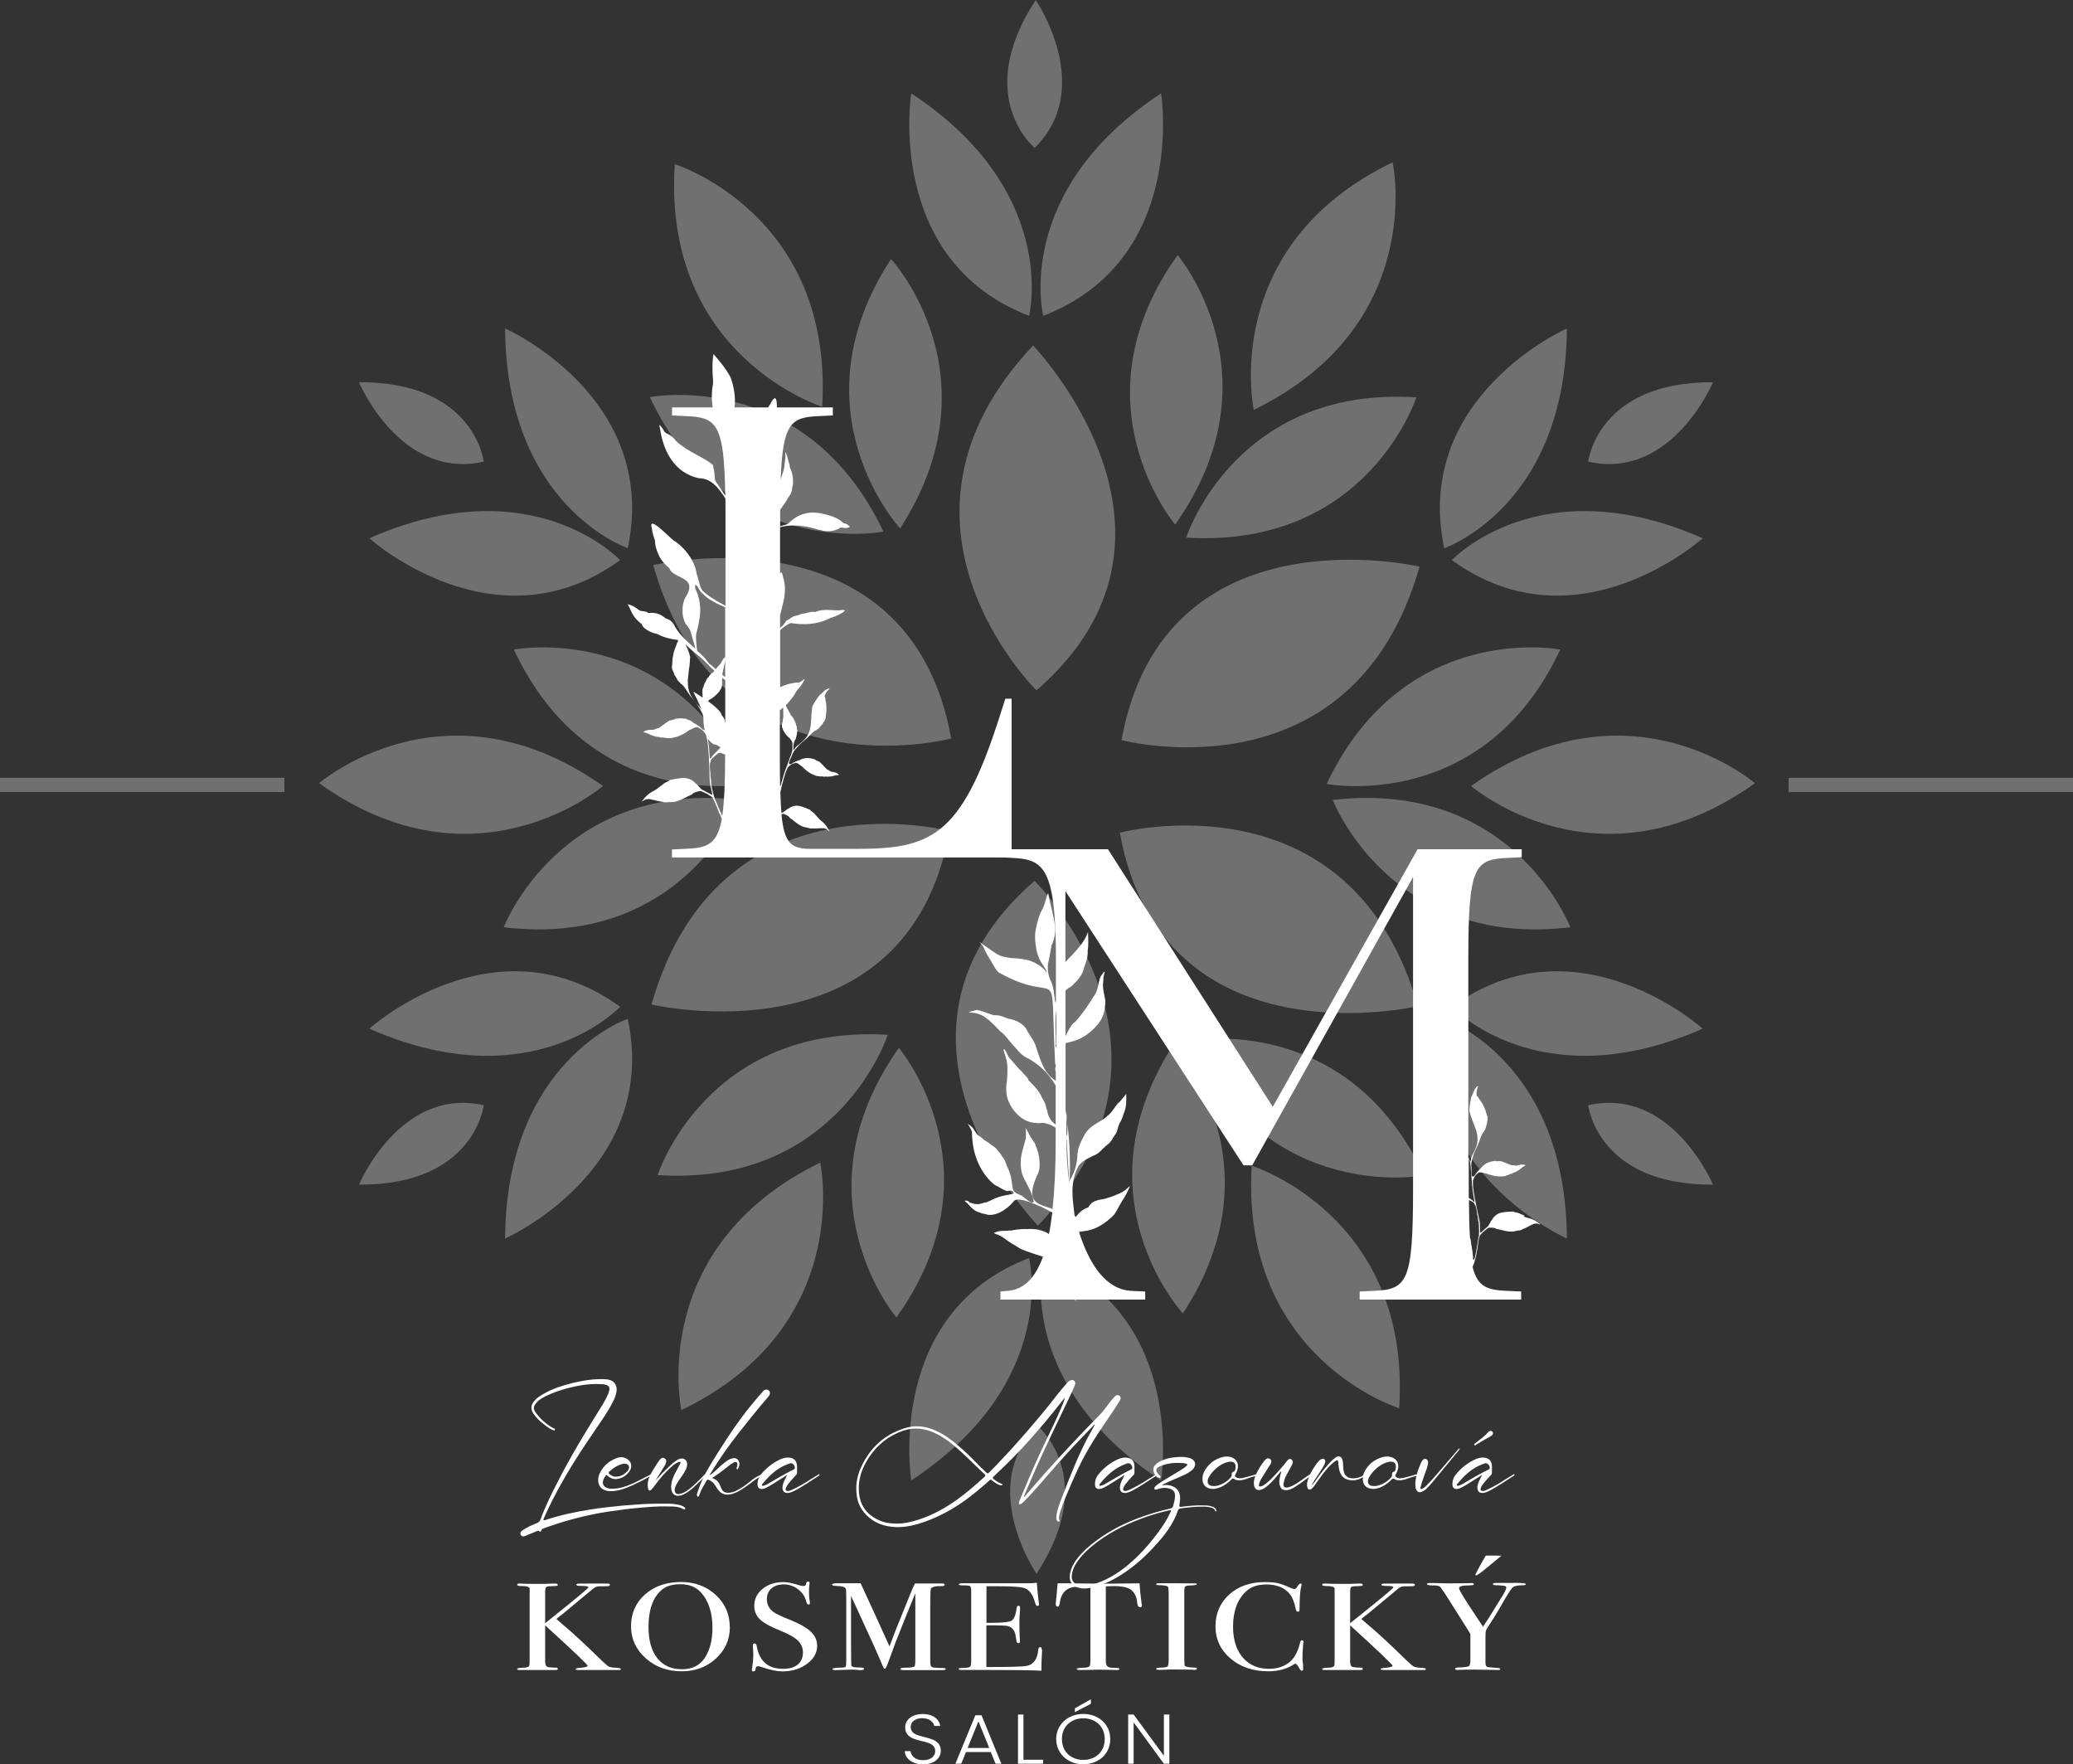 <svg xmlns="http://www.w3.org/2000/svg" id="Vrstva_2" viewBox="0 0 243.1 206.85"><rect x="0" y="0" width="243.1" height="206.85" fill="#333333" stroke="none"/><defs><style>.cls-1,.cls-2{opacity:.3;}.cls-3,.cls-2{fill:#fff;}</style></defs><g id="Vrstva_1-2"><g class="cls-1"><path class="cls-3" d="M76.6,66.25s29.99-7.04,34.95,20.34c0,0-27.13,7.17-34.95-20.34Z"></path><path class="cls-3" d="M121.15,40.51s21.4,22.17.4,40.44c0,0-20.04-19.64-.4-40.44Z"></path><path class="cls-3" d="M166.47,66.44s-29.99-7.04-34.95,20.34c0,0,27.13,7.17,34.95-20.34Z"></path></g><g class="cls-1"><path class="cls-3" d="M166.27,117.97s-29.99,7.04-34.95-20.34c0,0,27.13-7.17,34.95,20.34Z"></path><path class="cls-3" d="M121.72,143.72s-21.4-22.17-.4-40.44c0,0,20.04,19.64.4,40.44Z"></path><path class="cls-3" d="M76.4,117.78s29.99,7.04,34.95-20.34c0,0-27.13-7.17-34.95,20.34Z"></path></g><g class="cls-1"><path class="cls-3" d="M76.21,46.56s18.26-3.52,27.39,15.78c0,0-18.39,3.52-27.39-15.78Z"></path><path class="cls-3" d="M104.49,30.37s12.64,13.64,1.07,31.59c0,0-12.71-13.75-1.07-31.59Z"></path><path class="cls-3" d="M79.13,19.25s18.64,5.81,17.29,28.44c0,0-18.76-5.87-17.29-28.44Z"></path></g><g class="cls-1"><path class="cls-3" d="M138.1,29.9s12.03,14.17-.29,31.61c0,0-12.1-14.29.29-31.61Z"></path><path class="cls-3" d="M166.09,46.59s-5.67,17.71-26.99,16.45c0,0,5.74-17.82,26.99-16.45Z"></path><path class="cls-3" d="M163.32,19.03s4.1,19.08-16.29,29.03c0,0-4.1-19.22,16.29-29.03Z"></path></g><g class="cls-1"><path class="cls-3" d="M167,137.81s-18.26,3.52-27.39-15.78c0,0,18.39-3.52,27.39,15.78Z"></path><path class="cls-3" d="M138.72,154s-12.64-13.64-1.07-31.59c0,0,12.71,13.75,1.07,31.59Z"></path><path class="cls-3" d="M164.08,165.12s-18.64-5.81-17.29-28.44c0,0,18.76,5.87,17.29,28.44Z"></path><path class="cls-3" d="M105.12,154.47s-12.03-14.17.29-31.61c0,0,12.1,14.29-.29,31.61Z"></path><path class="cls-3" d="M77.12,137.78s5.67-17.71,26.99-16.45c0,0-5.74,17.82-26.99,16.45Z"></path><path class="cls-3" d="M79.9,165.34s-4.1-19.08,16.29-29.03c0,0,4.1,19.22-16.29,29.03Z"></path></g><g class="cls-1"><path class="cls-3" d="M59.07,108.72s6.65-17.36,27.86-14.93c0,0-6.72,17.48-27.86,14.93Z"></path><path class="cls-3" d="M60.26,76.16s18.26-3.53,27.4,15.76c0,0-18.39,3.53-27.4-15.76Z"></path><path class="cls-3" d="M37.42,91.83s14.77-12.76,33.29.33c0,0-14.89,12.83-33.29-.33Z"></path></g><g class="cls-1"><path class="cls-3" d="M184.15,108.72s-6.65-17.36-27.86-14.93c0,0,6.72,17.48,27.86,14.93Z"></path><path class="cls-3" d="M182.97,76.16s-18.26-3.53-27.4,15.76c0,0,18.39,3.53,27.4-15.76Z"></path><path class="cls-3" d="M205.8,91.83s-14.77-12.76-33.29.33c0,0,14.89,12.83,33.29-.33Z"></path></g><path class="cls-2" d="M106.86,10.95s-3.13,19.56,13.82,26.08c0,0,3.65-14.61-13.82-26.08Z"></path><path class="cls-2" d="M136.16,10.95s3.13,19.56-13.82,26.08c0,0-3.65-14.61,13.82-26.08Z"></path><path class="cls-2" d="M121.33,17.34s-7.3-6,.13-17.34c0,0,7.04,10.3-.13,17.34Z"></path><path class="cls-2" d="M136.16,173.58s3.13-19.56-13.82-26.08c0,0-3.65,14.61,13.82,26.08Z"></path><path class="cls-2" d="M106.86,173.58s-3.13-19.56,13.82-26.08c0,0,3.65,14.61-13.82,26.08Z"></path><path class="cls-2" d="M121.68,167.19s7.3,6-.13,17.34c0,0-7.04-10.3.13-17.34Z"></path><g class="cls-1"><path class="cls-3" d="M59.23,145.22s18.12-8,14.39-25.77c0,0-14.25,4.87-14.39,25.77Z"></path><path class="cls-3" d="M43.31,120.61s14.72-13.25,29.41-2.56c0,0-10.28,11-29.41,2.56Z"></path><path class="cls-3" d="M56.73,129.59s-1.07,9.39-14.63,9.31c0,0,4.82-11.51,14.63-9.31Z"></path></g><g class="cls-1"><path class="cls-3" d="M183.75,145.22s-18.12-8-14.39-25.77c0,0,14.25,4.87,14.39,25.77Z"></path><path class="cls-3" d="M199.67,120.61s-14.72-13.25-29.41-2.56c0,0,10.28,11,29.41,2.56Z"></path><path class="cls-3" d="M186.25,129.59s1.07,9.39,14.63,9.31c0,0-4.82-11.51-14.63-9.31Z"></path></g><g class="cls-1"><path class="cls-3" d="M183.75,38.51s-18.12,8-14.39,25.77c0,0,14.25-4.87,14.39-25.77Z"></path><path class="cls-3" d="M199.67,63.11s-14.72,13.25-29.41,2.56c0,0,10.28-11,29.41-2.56Z"></path><path class="cls-3" d="M186.25,54.13s1.07-9.39,14.63-9.31c0,0-4.82,11.51-14.63,9.31Z"></path></g><g class="cls-1"><path class="cls-3" d="M59.23,38.51s18.12,8,14.39,25.77c0,0-14.25-4.87-14.39-25.77Z"></path><path class="cls-3" d="M43.31,63.11s14.72,13.25,29.41,2.56c0,0-10.28-11-29.41-2.56Z"></path><path class="cls-3" d="M56.73,54.13s-1.07-9.39-14.63-9.31c0,0,4.82,11.51,14.63,9.31Z"></path></g><path class="cls-3" d="M178.79,142.54c-.96-.41-.58-.26-.81-.34h0c-.74-.12-.51-.25-.74-.1-.01-.04,0-.03,0-.04-1.51.05-1.62.31-1.76.38-.06.04-.04.02-.06.04h0c-.19.18-.15.14-.24.23,0,0,0,0,0,0-.12.17-.12.09-.12.17-.23.35-.19.22-.25.34-.05.2-.09.17-.11.21-.23.51-.3.38-.44.55-.1.09-.2.18-.3.28-.35.26-.22.26-.39.27-.01-.91-.01-1.14-.12-1.62-.4-1.81-.38-1.94-.48-2.26-.3-1.82-.21-1.38-.24-2.22.26-.77.57-.8.6-.9h0s.08-.05.12-.07c.2,0,.13.02.2,0,.3.04.38.08.46.1.36.06.33.1.41.11.08.03.06.02.08.03h0c.49.17.99.27,1.51.23.25,0,.25,0,.29-.03.08.01.14,0,.2-.06.4-.1.37-.14.52-.2h0c.1,0,.19,0,.26-.09.59-.2.9-.47,1.15-.69.43-.29.42-.16.29-.27h0c-.39-.08-.38-.03-.47-.03-.4.06-.43.11-.51.11-.47-.07-.37-.03-.61-.06,0,0,0,.01,0,.01,0,0,0,0,0,0,0,0,0,0,0,0-1.37-.56-1.15-.47-1.41-.47-.38-.02-.26.06-.38-.02-.16,0-.16-.03-.2,0-.48.06-.54.13-.76.19-.16.07-.11.02-.16.07-.73.5-.51.48-.7.64-.06.03-.04.02-.06.03h0c-.45.47-.53.62-.63.79-.59.52-.28-1.04-.4-1.14.04-.47.01-.32.04-.47.14-.58.26-.86.3-1.05.44-.96.56-1.16.71-1.69.19-.48.23-.56.39-.74.15-.33.22-.3.22-.39,0,0,0,0,0,0,.21-.82.2-.48.2-.83.05-.23.03-.16.05-.23,0-.24.05-.16,0-.24,0-.07.03-.14-.02-.19h0c-.33-.94-.16-.64-.37-1.04h0c-.14-.29-.12-.27-.17-.37-.25-.43-.4-.56-.48-.73-.12-.16-.05-.12-.12-.16-.08-.07-.05-.05-.09-.07,0,0,0,0,0,0,0,0,0,0,0,0-.21-.76.42-1.36.01-1.11-.38.4-.29.43-.39.61-.02.05-.01.03-.02.05-.13.34-.17.4-.26.58-.43,2.13-.07,1.75-.11,2.02.26.8.32.84.36.97h0c.39,1.12.37.92.37,1.09h0c.52,1.75-.76,2.69-.65,3.35,0,0,0-.01-.01-.02-.07.13-.01.11-.07.13-.11-.19-.17-.35-.23-.5v-23.27c0-10.8.7-11.66,4.62-11.82l1.64-.08v-.94h-12.21l-16.98,30.2-19.33-30.2h-12.6v.94l1.41.08c3.6.16,5.09,1.1,5.09,11.82v5.04s-.03.07-.06.12c-.18-.73-.1-1.71-.6-2.69h0c-.17-.36-.35-.95-.27-1.91.08-.24.23-.99.35-1.79h0c.11-.1,0,0,.07-.36.92-1.75.1-3.48-.34-5.79-.09-.94-.33.86-.74,1.58-.32.53-.61,1.4-.79,2.48-.08.24-.1.98,0,1.66,0,.02,0,0,.02.07h0c.04.62.26,1.58.91,2.43,0,0,0,0,0,0,.09.26.28.26.39.85-.18-.27-.23-.43-.73-.79-.07-.07-.13-.13-.43-.28h0c-.82-.52-1.76-.63-3.14-.71-.29-.09-1.08-.09-1.71-.56-.51-.32-1.01-.7-1.91-1.32.08.13.26.23.48.59.23.63.69,1.3,1.34,2.43.07.13.12.24.45.56h0c7.56,4.25,5.97-2.36,6.62,10.78.03,0,.05-.01.07-.02v.27c-.11.17-.06.41,0,.69v.98c-1.29-.79-1.72-2.13-2.34-4.06-.12-.43-.25-.54-.73-1.35-.05-.11,0,0-.2-.3-.25-.7-1.08-1.38-2.27-1.57-.42-.08-.74-.41-1.59-.41-.26.04-1-.32-1.85-.57-.23.03-.15-.14-.65.06-.18.04-.38.04-.56.2,1.6,0,2.31.77,3.7,2.23.52.29.91,1.02,1.79,1.93h0c.32.32.32.49,1.04,1.01,1.5.7,2.77,1.88,3.65,3.38v4.6c-.44-.34-.86-.76-.99-1.64-.15-.35-.14-.83-.62-1.52-.18-.55-.81-1.32-1.58-2.06-.13-.39-.14-.26-.72-.93-.05-.09-.09-.09-.43-.43-.28-.3-.62-.74-1.09-1.27h0c-.1.02-.54-1.28-.69-.93.07.21-.03-.09.26.86.24.69.24,1.48.14,2.84-.07.31-.11.79-.04,1.51.19,1.41,1.65,3.4,3.54,3.36.22.13.62-.12,1.13.08.35.07.73.24,1.09.48v1.47c0,3.11-.12,5.79-.37,8.07-1.38-.6-3.36-.5-1.83-3.89h0c.13-.26.17-.31.29-.85.08-.63,0-1.76-.43-2.66-.04-.42-.57-.82-.87-1.56h0c-.05-.11-.08-.21-.33-.53.1.39.03.78.04,1.17-.19.91-.75,2.12-.57,3.43.04,1.33,1.08,2.11,1.5,4-.07.1-.12.2-.41.06-.19-.15.04.08-.79-.57-.27-.36-1.22-.28-1.3-1.2-.07-.6-.15-1.41-.57-2.27-.2-.35-.19-.78-.64-1.29-.09-.17-.16-.3-.5-.71-.05-.05,0,0-.14-.15-.14-.21-.32-.27-.71-.57-.21-.17-.3-.24-.77-.52-.17-.17-.34-.32-.73-.56-.02-.02,0,0-.06-.06-.17-.21-.03-.03-.35-.51-.15-.26-.25-.4-.76-.76.1.24.2.28.48.91h0c0,1.88.51,4.07,2.07,5.71,0,0,0,0,0,0,.04.1,0,0,.21.21.15.11.46.48.88.55,0,0,0,0,0,.02-.01,0-.02,0-.04.01.29.14.44.29,1.01.49.08.02,0,0,.22-.05.2,0,.46-.1.56.33-.57.18-1.38.2-2.27.6-.23.1.14-.03-.93.43h0c-.52,0-.82.49-2,0-.03-.03,0,0-.09-.08.08-.05-.62-.25-.4,0h0c.39.22.8,1.08,1.71,1.28.12.03.08.09.62.17.98.41,2.48-.41,3.3-1.44.02-.02,0,0,.07-.07.38-.61,2.83.39,4.5,1.34-.11.91-.23,1.75-.39,2.52-.24-.18-.59-.33-.98-.44-.27-.11-1-.2-1.64-.14-.18-.03-.89,0-1.71.14-.01.02,0,0-.02.05-.07-.01,0,0-.2-.04h0c-.42.14-1.17-.1-1.93.32.2.06.33.18.5.18,0,0,0,0,0,0,.24.15.34.13.85.51.5.38.52.37,1.43.92.29.24.71.39,1.58.69.42.15.88.31,1.42.46-.9,2.52-2.25,3.86-4.13,4.01l-.86.08v.94h8.71c.05.06.09.12.15.18,0-.06-.02-.12-.03-.18h8.15v-.94l-1.64-.08c-3.01-.16-4.94-3.18-6.12-6.9.7-.21,1.84.08,3.93-1.83h-.03s0-.01,0-.02c.28-.14.5-.67.88-1.31h0c.06-.1.06-.14.34-.59.25-.34.58-.96.86-1.66-.19.17-.39.34-.58.51-.17.08.03.05-.63.37-.12.06-.29.13-.79.33-.12.03-.09.05-.71.23-.47.21-1.72.09-2.16,1.06h0c-.34.18-.68.15-1.42,1.05-.08.09-.06.16-.22-.11-.21-1.88-.61-3.85.52-5.86.1-.1,0,0,.29-.29.35-.33.64-.43,1.43-.85.02,0,.04,0,.06,0h0c.07-.04,0,0,.22-.12.39-.17.72-.65,1.35-1.17h0c.09-.06.11-.03.42-.42.13-.13.05-.12.5-.78h0c.22-.22.22-.68.51-1.33.24-.37.26-.47.56-1.36.21-.51.23-1.07.2-2.04-.23.28-.08.13-.78.95-.39.21-.78,1.18-1.51,1.7-.62.63-2.04.98-2.69,2.31h0c-.19.39-.67,1.21-.73,2.06-.05.98-.19,1.94-.92,3.13.11-2.73-.05-5.49-.48-8.27v-7.81s.03-.02.04-.03c.83-.21,1.79-.4,2.79-1.26h0c.75-.63,1.72-1.54,1.79-3.1,0,0-.04.03-.03-.02,0,0,.02.01.03.02.19-.71-.2-1.26-.24-2.5.02-.18.05-.33.07-.93.05-.19,0,0,.15-.57-.19.02-.03-.03-.35.36-.51.58-.24,1.66-.99,2.57h0c-.5.84-1.19,1.9-2.16,2.97-.43.22-.75.96-1.11,1.65v-5.35c.12-.11.26-.22.41-.33h0c.07-.02.39-.19.63-.52.17-.15.39-.33.72-.84.14-.19.31-.5.42-1.01.23-.63.47-1.25.42-1.94h0c.09-.49.09-1.31.04-2.24-.42,1.31-1.6,2.42-2.65,3.53v-8.32l20.89,32.16h1.02l18.86-33.8v36.7c0,10.8-.7,11.66-4.62,11.82l-1.64.08v.94h18.94v-.94l-1.64-.08c-2.27-.09-3.46-.42-4.06-2.8.15-.36.2-.49.26-.73.18-.69.13-.46.18-.69,0,0,0,0,0,0,.09-.47,0-.32.09-.47.15-1.14.14-1.02.24-1.54h0c.07-.25.06-.2.12-.31.56-.61.47-.44.58-.56h0c.43-.34.31-.22.41-.3.99-.06.77.19,1.11.17h0c.26.06.53.12.79.19.37.07.25.05.37.07.62.02.41.03.62.02.65-.13.39-.12.75-.14.34-.13.23,0,.33-.16,0,.01,0,.03-.02.04.85-.36.57-.28.85-.41.1-.05.07-.03.1-.05.21-.1.14-.07.21-.1h0c.22-.1.14-.07.22-.1.3-.03.2-.02.3-.03h0c.34.06.33.11.41.13v-.05c-.99-.82-1.46-.64-1.93-.91ZM123.79,122.78c.1-1.21-.15-2.86.09-4.34v4.32s-.06.02-.09.02ZM125.05,133.67v-.11s.03.05.04.07c.09,1.73.19,3.5.33,5.33-.26-1.92-.37-3.76-.37-5.29ZM125.13,133.22c-.02-.07-.05-.14-.08-.2v-2.49c.14.86.18,1.76.08,2.69ZM172.42,136.39c.09.72.04.52.06.68.08.89.03.58.09,1.03,0,0,0,0,0,0,.12,2.27.45,2.75.27,2.81-.22-.16-.14-.16-.2-.19h0c-.22-.16-.33-.22-.4-.26,0-.32,0-.66,0-1v-3.59c.18.4.15.37.19.52ZM173.4,144.97c-.03.18-.02.12-.03.18-.04.24-.03.16-.04.24h0c-.17,1.15-.23,1.44-.36,2.05h0c-.07.08-.07.18-.1.27h.02s0,.01,0,.02c-.31-.08-.07-.43-.16-.44-.1-1.06-.08-.66-.12-.89-.03-.3-.02-.2-.03-.3-.03-.1-.02-.07-.03-.1-.07-.63-.07-.46-.11-.74h0c-.02-.05-.04-.09-.06-.14-.07-1.22-.11-2.68-.12-4.43.95.45.51.47.8.69-.02.09.03.16.05.24.21,1.03.05.65.16.9.1.56.05.59.13.8h0s0,0,0,0c0,.08,0,.16.01.24,0,0,.01-.02.02-.03.02.85.03,1.03,0,1.43Z"></path><path class="cls-3" d="M117.9,81.92l-.86,2.66c-4.38,13.54-7.98,14.95-16.59,14.95h-5.32c-2.3,0-3.16-.56-3.49-4.07.23-.05.16-.02.25-.04.88.34.58.46.88.58h0c.2.16.41.31.61.47.29.21.19.14.29.21.52.26.34.19.52.26.6.15.38.05.7.17.34.02.2.08.35,0,0,.01-.02.02-.03.02.87.02.6-.02.89-.02.11,0,.07,0,.11,0,.22,0,.15,0,.22,0,.22,0,.15,0,.22,0,.27.09.18.06.27.09h0c.27.19.24.23.3.27,0-.01.02-.02.03-.04-.54-1.09-1.01-1.12-1.3-1.54-.67-.73-.39-.45-.56-.61-.59-.39-.34-.41-.6-.38,0-.04.02-.03.02-.04-1.31-.55-1.5-.37-1.65-.36-.07,0-.04,0-.07,0-.23.08-.18.06-.3.11,0,0,0,0,0,0-.17.1-.14.03-.17.1-.34.21-.25.12-.35.19-.12.15-.14.11-.17.14-.28.25-.37.25-.46.26-.06-.69-.1-1.48-.13-2.41.13-.57.17-.7.21-.91.46-1.68.36-1.26.66-1.99.52-.56.8-.46.87-.54h0s.09,0,.13-.01c.17.07.11.06.17.07.24.15.29.22.36.26.29.19.24.21.31.26.06.06.04.04.06.06.35.33.74.62,1.2.79.21.1.21.09.27.09.06.04.13.05.2.03.39.07.37.02.52.03h0c.08.05.17.07.26.02.58.06.95-.05,1.25-.14.48-.08.43.03.36-.12-.3-.22-.32-.17-.39-.21-.37-.1-.41-.07-.49-.1-.37-.24-.31-.17-.5-.29,0,0,0,0,0,.01,0,0,0,0,0,0,0,0,0,0,0,0-.95-1.01-.8-.85-1.02-.95-.32-.17-.24-.05-.32-.17-.14-.07-.13-.09-.17-.07-.43-.13-.51-.1-.73-.13-.16,0-.11-.03-.16,0-.82.14-.63.21-.85.27-.06,0-.04,0-.06,0-.57.22-.7.32-.85.43-.7.21.17-1,.1-1.13.22-.39.13-.27.22-.39.35-.45.56-.63.67-.78.75-.65.93-.77,1.27-1.17.35-.34.42-.39.63-.48h0c.26-.22.31-.17.34-.25,0,0,0,0,0,0,.5-.62.36-.33.5-.64.13-.18.09-.12.13-.18.1-.2.11-.11.1-.2.02-.06.08-.1.06-.18.08-.94.11-.61.09-1.04h0c0-.3,0-.28,0-.38-.04-.47-.12-.64-.12-.81-.04-.18,0-.13-.04-.18-.05-.09-.02-.07-.05-.09,0,0,0,0,0,0h0c.12-.73.89-1,.44-.95-.48.19-.41.25-.57.37-.03.03-.02.02-.03.03-.24.24-.3.28-.45.39-1.2,1.66-.75,1.47-.88,1.69-.09.78-.06.84-.07.97-.1,1.11-.04.93-.11,1.08-.24,1.7-1.7,2.01-1.87,2.62,0,0,0-.01,0-.02-.11.08-.05.09-.11.08-.09-1.04.32-1.27.3-1.43.16-.68.2-.9.11-.98-.03-.31,0-.34-.06-.4-.09-.3-.16-.63-.25-.64-.04-.26-.32-.55-.36-.57-.23-.42-.17-.3-.28-.53,0-.01-.01-.02-.02-.03-.39-.65-.24-.44-.3-.59-.01-.04-.02-.06-.03-.09.38-.39.86-.92,1.23-1.63h0c.06-.14.72-.71.98-1.45-.31.21-.45.31-.6.41h0c-.2.01-.38,0-1.03.13-.43.08-.85.24-1.25.44v-6.69c.33-.33.73-.62,1.24-.84,1.38.22,3,.27,4.76-.64,0,0,0,0,0,0,.24.02,2.45-1.01,1.17-.88-.84.14-2.03-.26-3.09.25-.25-.13-.49-.03-1.16.14-.32,0-.61.12-.9.25-.23.01-.53.07-1.05.49h0c-.16.04-.29.12-.35.29-.08.09-.04.1-.4.5h0c-.11.02-.17.11-.23.21v-1.48c.25-1.22.92-2.81.35-4.51,0-.04,0,0-.02-.13-.09-.47-.2-.51-.33-.3v-5.42c1.33-.39,3-.2,4.6.31.04,0,.08,0,.13,0h0c.47.22,1.59.26,2.32-.25.17-.11.74.21,1.16-.14-.23-.09-.3-.36-.77-.39-.3-.3-.6-.51-1.27-.79-1.72-.55-3.47-.95-5.3.9h0c-.19.03-.5.15-.86.25v-1.1c0-.29,0-.56,0-.83.33-.47.7-.97,1-1.52h0c.05-.14.18-.09.38-.77h0c0-.15,0-.13.13-.78h0c0-.38.04-.8-.25-1.66h0c-.18-.17-.06-.36-.27-.9h0s0-.01-.01-.02c-.02-.14-.08-.38-.2-.75-.1-.31-.22-.65-.16.25-.02.18-.04.33-.12.9.02.38-.24,1.05-.44,1.7.24-6.68,1.24-7.31,4.48-7.44l1.64-.08v-.94h-6.56c0-.96-.14-1.68-.81-.33-.09.1-.15.21-.22.33h-3.94c.15-1.1-.05-2.4-.47-3.53h0c-.52-1.08-2-2.73-2-2.73-.05.4-.21,1.04-.05,3.11h0c0,.13,0,0,0,.38h0c-.14.68-.22,1.73-.04,2.77h-4.77v.94l1.64.08c3.59.14,4.48.88,4.6,9.32-.31-.46-.64-.96-1.19-1.78-.03-.38-.06-.96-.25-1.8,0,0,0,0,0,0-.99-.91-2.9-1.48-4.35-2.84-.15-.23-.53-.67-1.17-.91-.08-.13-.27-.18-.26-.37-.09-.11-.16-.2-.47-.6-.08.25.06.34.11.84,0,0,0,0,0,0,.39,2.29,1.66,4.83,4.48,5.42,1.41.02,2.24,1.02,3.12,2.38,0,.67.01,1.38.01,2.14v10.43c-.52-.27-1.54-.79-2.35-1.46-.45-.38-.54-.39-.92-1.93.02-.1,0,0-.09-.26-.2-1.43-1.1-2.82-2.46-3.84-.32.03-3.39-3.48-2.81-1.55.03.31.13.76.36,1.42.01.47.09.88.42,1.65.21.49.58,1,1.26,1.56.41,1.32,3.42.92,1.95,3.35h0c-.33.4-.71,1.98-.02,3.21h0c.06.02.27.32.5.68,0,0,.48,1.61.64,2.21-.91-.78-1.94-1.63-2.57-2.89h0c-.17-.23-.38-.52-.9-.65-.37-.25-.87-.79-2.05-.64-.16-.11-.29-.2-.9-.25-.27-.07-.84-.7-1.55-.78.48.71.48,1.46,1.67,2.32.05.43.93,1,1.8,1.16h0c.59.32,1.37.58,2.44.71,0,.06.02.11.02.17,0,0,0,0,0,0,0,0,0,0,0,0-.04.03,0,0-.08.1-.06.06,0,0-.09.21-.04.21-.17.39-.33.94-.03.12-.01.1-.09.46h0c-.12.51-.02.12-.13,1.26h0c-.04.08.01.15.03.22-.03.1,0,0,.08.26.04.08,0,0,.12.25.09.39,0,.01.45.87,0,0,0,0,0,0,.03.1.1.05.35.37.23.15.3.24.64.72.32.56.51.75,1.26,1.69h0c.1.2.31.47.63,1.08.06.14.02.05.1.3.01.1.03.19.03.29,0,.38.03.87.14,1.36-.06.01-.13,0-.24-.06-.16-.16-.29-.31-.92-.71h0s0,0-.07-.02c-.26-.12,0-.16-.95-.51-.06-.04,0,0-.19-.03h0c-.26-.01-.35-.07-.9,0-.05-.03-.04,0-.22.05-.11.12,0,0-.42.13-.29.07-.07-.09-1.43.91,0,0,0,0,0,0,0,0,0,0,0,0,0,0,0-.01,0-.01-.26.09-.16.02-.66.23-.1.02-.14-.02-.6.02-.09.03-.1-.03-.51.17-.12.16-.15.02.4.22.34.18.75.39,1.47.45.1.08.2.07.31.03h0c.18.02.15.07.63.08.08.03.16.04.24,0h0c.06.02.06.02.34-.04.59-.1,1.11-.35,1.61-.67.03-.02,0,0,.08-.06.09-.04.03-.08.42-.24.09-.04.16-.11.49-.24.08,0,0,0,.22-.04.05.02.1.03.15.05h0c.06.11.41.05.91.84.2.94.17.42.34,2.53-.01.39.04.52.09,2.65.01.56.08.81.32,1.83-.19.04-.04,0-.51-.19-.14-.08-.27-.15-.41-.23-.2-.15-.24.01-.64-.49-.03-.04-.06,0-.18-.21-.1-.11-.02.02-.37-.31-.03-.09,0,0-.18-.16,0,0,0,0,0,0-.13-.08-.07-.05-.33-.19h0s0,0-.08-.02c-.18-.04-.37-.3-2.06.06,0,.01.01,0,.01.05-.3-.1,0-.02-.8.32h0c-.23.15.16-.12-.8.6-.45.43-1.02.36-1.9,1.55,0,.02.02.03.02.05.08-.03.05-.09.42-.25h0c.11-.02,0,0,.34-.05.09.02,0,0,.27.05h0c.09.02,0,0,.26.06.04,0,0,0,.13.02.35.07.02.06,1.06.22-.01,0-.02-.02-.03-.04.15.14,0,.03.41.09.41-.07.12-.01.87-.05.23-.05,0,0,.68-.2h0c.13-.06,0,0,.4-.18.28-.14.55-.28.83-.42h0c.38-.07.06-.29,1.18-.49.13.06-.03-.05.53.22,0,0,0,0,0,0,.17.11.02-.06.8.47.11.11.08.05.22.32h0c.26.56.21.42.69,1.65.15.13,0,0,.23.49,0,0,0,0,0,0,.03.06.04.09.05.11-.54,3.03-1.73,3.42-4.21,3.52l-1.64.08v.94h39.83v-18.62h-.7ZM82.31,83.46s-.01-.09-.03-.13c.01.04.02.07.03.11,0,0,0,.01,0,.02ZM82.64,80.14h0c-.08.05-.04.1-.16.46-.12.08-.13.35-.08,1.19-.58-.39-1.06-.68-1.09-.69.15.43.69,1.25.97,2.21-.24-.71-1.7-1.45-1.61-3.4-.04-.2-.01.03.11-1.32h0c0-.15.07-.22.13-1.17-.1-.28.34,0-.53-1.91.57.69,1.1.94,2.18,1.94.45.47.86.87,1.22,1.21-.04.04-.08.1-.14.16-.05.02-.45.3-.56.6-.11-.01-.27.36-.44.7ZM83.01,86.62c.17.25.39.47.68.65.28.02.54.15.8.37-.06.06-.1.11-.47.5-.13.13-.16.12-.52.54-.06.06.02.04-.17.27-.19-.02-.03-.5-.32-2.34ZM84.69,95.65c-.17-.36-.35-.77-.68-1.58h0c-.04-.08,0,0-.11-.25-.03-.06,0,0-.09-.19-.15-.45-.19-.64-.4-1.59.01,0,.02.02.03.03-.02-.09-.04-.18-.05-.27,0,0,0,0,0,0,.03-.26-.03-.27-.08-.92.05-.3-.01.16-.07-1.05,0-.1.04-.19,0-.29.29-.36-.36-.19,1.04-1.26.37-.02.1-.04.76.2-.01,3.26-.1,5.55-.34,7.17ZM85.04,84.74c-.02-.11-.04-.22-.06-.33-.04-.12-.06-.24-.34-.54-.06-.43-.83-1.09-1.62-1.66.06-.07.02.02.21-.22,0,0,0,.02,0,.03.11-.03.66-.36,1.11-.94.1-.04,0,0,.13-.23h0c.12-.13.19-.18.23-.83,0,0,0,0,0,0-.08-.22-.02-.05,0-.55.13.1.24.2.35.28v4.99ZM85.04,79.4l-.34-.29c.05-.36.26-1.16.34-1.65v1.94ZM85.04,77.09c-.05-.05-.17.07-.42.5-.11.17.12-.04-.49.64-.01,0-.02.02-.03.03-.09.12-.11.15-.16.2l-.87-.75c-.32-.51-.79-.95-1.32-1.41-.04-.33-.18-1.5-.11-1.94.34-1.43.93-3.29-.13-5.4h0c.01-.13,0,0,.03-.38.35.03.32.66,1.01,1.15.33.46,1.82,1.22,2.49,1.46v5.88ZM91.45,87.71v-4.42c.13-.1.26-.22.39-.33,0,.5.05,1.12,0,1.19-.11.59,0,.4-.11.59,0,0,0,0,0,0-.07.53-.02.58.06.7h0c.07.2,0,.15.07.2.28.54.68.89.76.93,0,0,0-.02,0-.02.13.23.1.14.14.21.16.23.13.27.17.36.01.95,0,.83-.04,1-.2.65-.17.46-.22.61-.28.79-.2.51-.33.92,0,0,0,0,0,0-.77,1.95-.7,2.5-.86,2.51-.03-1.26-.03-2.73-.03-4.45Z"></path><rect class="cls-2" y="91.2" width="33.35" height="1.67"></rect><rect class="cls-2" x="209.75" y="91.2" width="33.35" height="1.67"></rect><path class="cls-3" d="M72.82,195.68c0,.09-.08.13-.26.13h-4.71c-.23,0-.35-.04-.35-.11s.15-.12.46-.14c.63-.05.95-.13.95-.25,0-.13-1.66-1.71-4.98-4.74v4.21c0,.34.07.55.2.63.13.08.49.12,1.08.12.13,0,.2.05.2.15,0,.09-.08.13-.26.13h-4.23c-.18,0-.27-.04-.27-.12,0-.09.23-.14.68-.15.41,0,.66-.08.73-.22.04-.05.05-.36.05-.92v-8.13c-.01-.21-.35-.31-1.01-.31-.3,0-.45-.05-.45-.16,0-.09.1-.13.31-.13.06,0,.14,0,.24.01.2.02.74.03,1.64.03.96,0,1.56,0,1.82-.03.13,0,.28-.01.42-.01.22,0,.33.05.33.16,0,.06-.03.09-.1.11-.07.01-.28.03-.64.04-.36,0-.57.05-.64.12s-.1.29-.1.66v3.56l1.55-1.24c2.35-1.89,3.52-2.87,3.52-2.95,0-.13-.29-.19-.86-.18-.37,0-.55-.04-.55-.15,0-.07.08-.11.26-.12.17,0,.76-.01,1.77-.01h1c.43,0,.67,0,.73.01.12.02.18.07.18.15,0,.11-.13.16-.4.16-.56,0-.92,0-1.08.03s-.32.11-.48.24c-.79.66-1.99,1.66-3.6,2.99l-.49.37-.23.21c.07.07.38.33.91.79,1.02.85,2.49,2.21,4.4,4.08.4.39.68.62.83.7.15.08.45.13.89.15.35.02.53.07.53.15Z"></path><path class="cls-3" d="M85.59,190.78c0,1.45-.54,2.68-1.63,3.68-1.09,1-2.42,1.5-4.01,1.5-1.68,0-3.09-.51-4.23-1.53-1.14-1.02-1.72-2.27-1.72-3.76s.55-2.76,1.65-3.73c1.1-.97,2.51-1.45,4.22-1.45,1.62,0,2.97.51,4.07,1.52s1.64,2.27,1.64,3.77ZM83.55,190.86c0-1.79-.46-3.18-1.37-4.17-.57-.62-1.37-.94-2.39-.94s-1.73.24-2.26.72c-.98.88-1.48,2.31-1.48,4.29,0,1.57.34,2.79,1.03,3.66.69.87,1.65,1.3,2.89,1.3,1.16,0,2.03-.41,2.61-1.23.64-.91.97-2.12.97-3.63Z"></path><path class="cls-3" d="M95.83,192.95c0,.84-.4,1.55-1.2,2.14s-1.75.88-2.87.88c-.66,0-1.44-.16-2.35-.48-.24-.09-.43-.13-.55-.13-.15,0-.24.13-.27.4-.01.14-.09.21-.24.21-.12,0-.18-.06-.18-.18,0-.08,0-.14.02-.17.1-.59.15-1.14.15-1.65,0-.1-.01-.37-.04-.82-.01-.06-.02-.14-.02-.23,0-.15.07-.22.22-.22.12,0,.21.12.25.35.32,1.75,1.34,2.62,3.08,2.62.74,0,1.32-.17,1.72-.5.41-.34.61-.81.61-1.42,0-.54-.2-1.01-.59-1.39-.4-.38-1.07-.77-2.03-1.15-1.16-.46-1.96-.9-2.41-1.33-.45-.43-.68-.96-.68-1.59,0-.81.33-1.47.98-2,.65-.53,1.47-.79,2.47-.79.41,0,.99.11,1.71.34.26.08.44.12.57.12.13,0,.22-.02.26-.06s.08-.14.12-.31c.02-.1.09-.15.2-.15.12,0,.18.06.18.17,0,.08,0,.14-.02.17-.04.23-.05.52-.05.85,0,.47.03.84.09,1.11l.02.23c.01.11-.04.16-.16.16-.13,0-.22-.11-.27-.34-.13-.57-.45-1.05-.95-1.44-.5-.38-1.06-.58-1.68-.58s-1.09.16-1.45.47-.54.73-.54,1.27c0,.62.26,1.12.78,1.5.29.21.92.52,1.9.9,1.14.46,1.96.92,2.46,1.39.5.47.75,1.01.75,1.61Z"></path><path class="cls-3" d="M110.9,195.7c0,.08-.13.12-.38.12h-4.55c-.25,0-.38-.04-.38-.13,0-.1.18-.15.53-.15.62,0,1-.05,1.13-.16.06-.05.09-.38.09-.98v-7.57s-.07.18-.22.51c-.49,1.18-1.2,2.95-2.13,5.31l-.85,2.32c-.17.46-.29.69-.37.69-.09,0-.18-.12-.27-.35-.35-.89-1.34-3.1-2.98-6.63l-.72-1.56v5.5c0,1.78.02,2.68.05,2.7.08.13.38.19.88.19.4,0,.6.05.6.15,0,.11-.13.16-.38.16-.16,0-.3,0-.44-.03-.17-.02-.32-.03-.46-.03l-2.1.06c-.22,0-.33-.04-.33-.13,0-.1.35-.15,1.04-.16.29,0,.46-.04.51-.12.05-.08.07-.33.07-.76v-7c0-.81-.01-1.25-.04-1.32-.05-.14-.15-.23-.31-.28-.16-.05-.5-.09-1.02-.12-.19,0-.29-.05-.29-.13,0-.11.18-.16.54-.16h1.27c.73,0,1.24,0,1.53-.01.06.13.41.89,1.06,2.3.28.58,1.05,2.29,2.33,5.11.23-.63.47-1.26.71-1.87l1.95-4.82c.12-.28.23-.51.32-.69h2.71c.4-.01.62,0,.69.03.06.03.09.07.09.13,0,.1-.1.15-.31.15-.34,0-.57,0-.69.03-.29.04-.49.12-.6.23-.06.07-.09.64-.09,1.71v6.81c0,.39.05.62.15.69.16.09.55.13,1.19.13h.11c.24,0,.37.04.37.12Z"></path><path class="cls-3" d="M122.21,193.44s-.01.28-.04.71c-.02.44-.04.86-.04,1.26v.48c-1.19-.06-3.55-.09-7.08-.09h-2.28c-.23,0-.35-.04-.35-.12,0-.05.04-.08.11-.09.04,0,.27-.01.69-.04.32-.02.51-.07.57-.16.07-.09.1-.32.1-.69v-8.23c0-.28-.05-.45-.16-.51s-.43-.08-.99-.08c-.19,0-.29-.04-.29-.12s.13-.12.4-.12h7.74c.37,0,.7-.02,1-.06.02.42.08,1,.16,1.74l.07.63s.02.11.02.19c0,.1-.05.15-.17.15-.13,0-.23-.12-.29-.37-.23-.88-.61-1.44-1.13-1.67-.39-.18-1.41-.26-3.07-.26h-1.5v4.29h.44c1.36,0,2.19-.08,2.49-.25.3-.17.5-.65.61-1.45.02-.2.09-.31.2-.31.13,0,.2.09.2.26s-.01.43-.04.77-.04.6-.04.77c0,1.04.02,1.76.06,2.15,0,.1.01.18.01.25,0,.13-.07.19-.2.19-.08,0-.14-.04-.17-.12-.03-.08-.08-.35-.15-.81-.1-.57-.39-.93-.89-1.07-.22-.06-.79-.09-1.71-.09h-.82v4.89c2.68,0,4.25-.04,4.71-.13.8-.14,1.26-.76,1.37-1.85.02-.24.1-.36.24-.36.12,0,.18.1.18.31Z"></path><path class="cls-3" d="M133.91,188.26c0,.13-.07.19-.22.19s-.25-.13-.31-.38c-.02-.17-.05-.35-.07-.53-.08-.35-.22-.65-.42-.89-.25-.32-.67-.53-1.26-.61-.38-.06-.68-.08-.91-.07-.57.01-.92.02-1.04.03v8.82c0,.35.12.57.35.66.12.05.46.08,1.02.09.15,0,.22.05.22.12,0,.08-.1.12-.29.12-.1,0-.18,0-.26-.01-.73-.02-1.25-.03-1.55-.03-.4,0-.78,0-1.13.02-.35.01-.8.02-1.35.02-.28,0-.42-.04-.42-.12,0-.09.26-.14.78-.15.38,0,.62-.06.73-.19.06-.08.09-.28.09-.6v-8.76c-1.2,0-1.95.06-2.24.15-.77.22-1.22.82-1.35,1.8-.04.29-.12.44-.25.44-.15,0-.22-.1-.22-.31,0-.11,0-.21.02-.32l.04-.34c.04-.45.09-1.04.16-1.77h.82l3.72.04c.44,0,1.12,0,2.04,0l3.03-.04c.02.54.1,1.35.24,2.42,0,.03,0,.07.02.11.01.04.02.07.02.08Z"></path><path class="cls-3" d="M140.35,195.67c0,.08-.07.12-.22.12h-.18c-.07-.03-.9-.04-2.48-.04-.3,0-.61,0-.91.03-.16,0-.4.01-.73.01-.16,0-.24-.04-.24-.13,0-.08.16-.12.47-.13.49,0,.77-.06.86-.14s.13-.36.13-.84v-7.7c0-.48-.03-.75-.09-.81-.07-.1-.41-.16-1.02-.18-.23,0-.35-.04-.35-.1,0-.08.07-.12.22-.12h2.48c.18,0,.54,0,1.07.01h.7c.2-.01.29.03.29.11,0,.07-.27.12-.81.14-.31,0-.5.05-.56.13-.07.08-.1.28-.1.61v7.79c0,.55.03.86.09.91.13.11.53.17,1.19.19.13,0,.2.04.2.12Z"></path><path class="cls-3" d="M152.85,192.54s-.01.11-.04.39c-.05.56-.07,1.11-.07,1.63,0,.06.01.18.04.36s.04.4.04.65v.13c0,.13-.05.19-.15.19s-.18-.07-.26-.22c-.17-.32-.34-.53-.51-.63-.88.61-1.93.92-3.16.92-1.79,0-3.27-.5-4.44-1.5-1.17-1-1.76-2.26-1.76-3.77s.54-2.78,1.62-3.74c1.08-.97,2.47-1.45,4.17-1.45.62,0,1.12.04,1.49.12.37.08.83.25,1.38.5.27.13.47.19.6.19.11,0,.21-.08.31-.23.16-.27.29-.41.38-.41s.15.04.15.12c0,.04-.01.1-.04.19-.13.47-.2,1.34-.2,2.63,0,.19-.02.29-.05.32-.04.03-.09.04-.15.04-.12,0-.2-.09-.24-.28-.16-.78-.38-1.36-.67-1.74-.6-.78-1.53-1.17-2.81-1.17-.98,0-1.76.26-2.33.79-1.03.94-1.55,2.33-1.55,4.15,0,1.63.43,2.89,1.28,3.78.74.78,1.73,1.17,2.96,1.17.63,0,1.21-.12,1.73-.37.52-.25.92-.59,1.2-1.01.32-.5.54-1.04.67-1.62.05-.23.13-.35.24-.35.12,0,.18.07.18.22Z"></path><path class="cls-3" d="M167.22,195.68c0,.09-.08.13-.26.13h-4.71c-.23,0-.35-.04-.35-.11s.15-.12.46-.14c.63-.05.95-.13.95-.25,0-.13-1.66-1.71-4.98-4.74v4.21c0,.34.07.55.2.63.13.08.49.12,1.08.12.13,0,.2.05.2.15,0,.09-.08.13-.26.13h-4.23c-.18,0-.27-.04-.27-.12,0-.09.23-.14.68-.15.41,0,.66-.08.73-.22.04-.05.05-.36.05-.92v-8.13c-.01-.21-.35-.31-1.01-.31-.3,0-.45-.05-.45-.16,0-.09.1-.13.31-.13.06,0,.14,0,.24.01.2.02.74.03,1.64.03.96,0,1.56,0,1.82-.03.13,0,.28-.01.42-.01.22,0,.33.05.33.16,0,.06-.03.09-.1.11-.07.01-.28.03-.64.04-.36,0-.57.05-.64.12-.07.07-.1.29-.1.66v3.56l1.55-1.24c2.35-1.89,3.52-2.87,3.52-2.95,0-.13-.29-.19-.86-.18-.37,0-.55-.04-.55-.15,0-.07.08-.11.26-.12.17,0,.76-.01,1.77-.01h1c.43,0,.67,0,.73.01.12.02.18.07.18.15,0,.11-.13.16-.4.16-.56,0-.92,0-1.08.03s-.32.11-.48.24c-.79.66-1.99,1.66-3.6,2.99l-.49.37-.23.21c.07.07.38.33.91.79,1.02.85,2.49,2.21,4.4,4.08.4.39.68.62.83.7.15.08.45.13.89.15.35.02.53.07.53.15Z"></path><path class="cls-3" d="M178.92,185.76c0,.07-.1.11-.31.11-.67,0-1.08.1-1.24.28-.15.11-.67.94-1.57,2.51-.4.69-.78,1.3-1.13,1.82-.24.36-.38.61-.42.74-.04.13-.05.42-.05.86v2.77c0,.32.05.51.16.57s.47.1,1.09.13c.33.02.49.06.49.14s-.08.11-.25.11h-.22l-2.55-.04c-.72,0-1.31,0-1.77.03-.07,0-.16.01-.25.01-.17,0-.26-.05-.26-.14s.14-.14.42-.15c.67-.02,1.06-.07,1.19-.15.12-.08.18-.31.18-.7v-3.07c-.12-.21-.47-.78-1.06-1.71l-1.83-2.89c-.18-.28-.4-.6-.66-.95-.13-.1-.42-.15-.87-.15s-.67-.05-.67-.16c0-.08.1-.12.29-.12.26,0,.77,0,1.53.03.44,0,.75.01.95.01l2.12-.02c.08-.01.18-.02.29-.02.22,0,.33.05.33.15,0,.09-.21.13-.62.13-.75,0-1.13.11-1.13.32,0,.17.38.84,1.15,2.01l1.66,2.51c.3-.43.65-.97,1.04-1.61l1.08-1.74c.41-.63.61-1.04.61-1.23,0-.13-.1-.2-.31-.22-.43-.05-.71-.07-.86-.06-.27,0-.4-.04-.4-.15,0-.08.12-.12.35-.12h1.66c1.24-.03,1.86.02,1.86.14ZM176.06,182.42l-1.66,1.37c-.74.61-1.17.92-1.28.92-.07,0-.11-.02-.11-.07,0-.02.01-.05.04-.09.13-.26.33-.64.6-1.14l.58-1.01c.18,0,.38-.01.6-.01.38,0,.68,0,.89.01h.33Z"></path><path class="cls-3" d="M107.15,206.66c-.32-.13-.57-.32-.76-.55-.18-.24-.28-.5-.29-.79h.68c.03.28.17.53.41.74.25.21.6.32,1.07.32.43,0,.78-.1,1.03-.3.25-.2.38-.46.38-.76,0-.25-.07-.45-.21-.6s-.31-.26-.52-.34-.5-.16-.86-.24c-.43-.1-.77-.21-1.02-.31-.25-.1-.46-.25-.64-.46-.18-.21-.27-.49-.27-.85,0-.3.09-.56.26-.8.17-.23.41-.42.72-.55s.67-.2,1.07-.2c.59,0,1.07.13,1.43.39.36.26.57.6.63,1.01h-.7c-.04-.24-.19-.45-.43-.63-.24-.18-.57-.28-.99-.28-.38,0-.71.09-.96.28-.26.18-.38.44-.38.75,0,.24.07.44.21.59s.32.26.53.34.5.16.86.25c.42.1.75.21,1.01.31s.47.26.65.47c.18.21.27.49.27.84,0,.27-.08.53-.24.77-.16.24-.39.44-.71.59-.31.15-.68.22-1.12.22s-.79-.07-1.11-.2Z"></path><path class="cls-3" d="M116.2,205.43h-2.92l-.56,1.37h-.68l2.34-5.69h.72l2.33,5.69h-.68l-.56-1.37ZM116.01,204.95l-1.27-3.12-1.27,3.12h2.53Z"></path><path class="cls-3" d="M120.02,206.33h2.3v.47h-2.94v-5.77h.64v5.3Z"></path><path class="cls-3" d="M125.42,206.48c-.48-.25-.86-.6-1.14-1.05-.28-.45-.42-.96-.42-1.52s.14-1.07.42-1.52.66-.8,1.14-1.05c.48-.25,1.02-.38,1.61-.38s1.14.13,1.62.38c.48.25.86.6,1.14,1.05s.41.96.41,1.52-.14,1.07-.41,1.52c-.28.45-.65.8-1.14,1.05-.48.25-1.02.38-1.62.38s-1.13-.12-1.61-.38ZM128.32,206.05c.38-.2.68-.48.9-.85.22-.37.33-.8.33-1.29s-.11-.92-.33-1.29c-.22-.37-.52-.65-.9-.85-.38-.2-.81-.3-1.28-.3s-.91.1-1.28.3c-.38.2-.68.48-.9.85-.22.37-.33.8-.33,1.29s.11.92.33,1.29c.22.37.52.66.9.85.38.2.81.3,1.28.3s.9-.1,1.28-.3ZM127.93,199.77l-1.88.98v-.45l1.88-1.06v.52Z"></path><path class="cls-3" d="M137.13,206.8h-.64l-3.55-4.85v4.85h-.64v-5.77h.64l3.55,4.84v-4.84h.64v5.77Z"></path><path class="cls-3" d="M63.74,178.23c.14.05.23-.02.34-.05,1.69-.55,3.4-.91,5.15-1.19,1.26-.2,2.55-.34,3.81-.46.82-.07,1.66-.12,2.48-.18.98-.05,1.94-.04,2.92-.04.39,0,.78.05,1.18.14.18.02.34.09.5.18.05.04.12.07.18.12.05.05.09.12.04.2-.04.05-.11.05-.18.02-.53-.34-1.16-.34-1.75-.34-1.23-.04-2.44.07-3.65.18-1.19.11-2.4.27-3.6.45-2.01.32-3.99.8-5.95,1.44-.48.14-.94.32-1.41.48-.14.05-.3.11-.34.3-.02.11-.12.14-.2.07-.12-.11-.25-.05-.36,0-.39.16-.77.32-1.16.48-.12.05-.25.11-.41.11-.14-.02-.23-.09-.28-.23-.05-.14-.02-.27.09-.36.07-.07.14-.12.23-.18.5-.34,1.05-.57,1.58-.78.23-.09.36-.23.45-.46.57-1.58,1.32-3.06,2.07-4.52,1.44-2.8,3.04-5.47,4.7-8.12.34-.52.66-1.05.94-1.6.14-.27.27-.57.34-.87.07-.32,0-.48-.29-.61-.23-.09-.46-.12-.69-.12-1.5-.09-2.94.2-4.38.61-.68.2-1.34.43-1.98.75-.43.2-.84.41-1.17.78-.41.45-.45.77-.09,1.23.55.75,1.23,1.34,2.01,1.78.09.05.27.05.21.2-.05.16-.2.04-.3,0-.09-.04-.18-.07-.27-.12-.69-.46-1.37-.98-1.89-1.69-.41-.57-.39-1.07.07-1.6.29-.34.66-.57,1.03-.78,1.05-.62,2.21-.98,3.37-1.28,1.26-.3,2.55-.52,3.85-.46.21,0,.43.04.64.11.53.18.82.69.73,1.3-.05.41-.2.77-.36,1.12-.43.86-.93,1.64-1.46,2.42-1.16,1.71-2.33,3.4-3.42,5.18-1.14,1.87-2.19,3.76-3.1,5.77-.09.18-.16.36-.23.54v.12Z"></path><path class="cls-3" d="M76.55,172.83c.02.11-.05.12-.11.16-1.02.55-2.03,1.1-3.1,1.51-.59.21-1.17.36-1.8.34-.2,0-.37-.04-.55-.09-.52-.18-.82-.59-.84-1.14-.02-.34.07-.64.21-.93.43-.84,1.1-1.41,1.98-1.73.37-.14.77-.12,1.12.07.57.29.73.91.39,1.44-.32.5-.78.8-1.35.93-.45.11-.87-.02-1.23-.34-.16-.14-.18-.14-.29.04-.11.16-.2.32-.25.5-.11.37.04.68.39.85.14.05.29.09.43.11.52.02,1.01-.04,1.5-.18.61-.18,1.16-.41,1.71-.7.5-.25.98-.5,1.48-.75.09-.04.18-.11.3-.11ZM72.2,173.14c.53,0,.91-.2,1.23-.5.14-.12.27-.27.32-.45.07-.27-.05-.5-.34-.55-.09-.04-.2-.04-.29-.02-.64.14-1.19.48-1.67.93-.11.11-.09.21.04.3.23.18.48.32.71.29Z"></path><path class="cls-3" d="M76.89,173.58c.48-.57,1.01-1.09,1.55-1.6.29-.29.59-.55.94-.77.16-.11.32-.18.52-.2.43-.02.73.3.68.75-.02.18-.07.36-.14.52-.14.29-.3.55-.48.8-.23.32-.45.64-.64.98-.11.21-.21.45-.2.69.02.3.2.46.5.43.3-.04.57-.16.84-.32.41-.27.78-.59,1.14-.94.34-.32.66-.64.98-.98.05-.04.11-.09.16-.12.04-.02.09-.05.12,0,.04.05,0,.09-.02.12-.23.21-.43.44-.66.66-.39.36-.75.73-1.14,1.05-.32.25-.66.5-1.05.64-.75.27-1.25-.05-1.28-.87-.02-.53.14-1.03.37-1.51.2-.39.43-.78.62-1.17.05-.09.18-.2.07-.3-.09-.11-.23,0-.32.04-.3.14-.53.34-.77.55-.71.64-1.33,1.37-1.91,2.16-.11.16-.23.3-.36.45-.2.2-.36.14-.41-.11-.09-.41-.04-.8.09-1.19.2-.52.48-.98.78-1.44.14-.23.3-.48.46-.69.2-.27.43-.36.62-.21.2.11.23.34.11.62-.05.14-.12.27-.2.37-.34.55-.68,1.09-1,1.62Z"></path><path class="cls-3" d="M83.19,172.99c.46-.27.82-.64,1.19-1,.3-.27.62-.53.96-.77.18-.11.36-.2.57-.23.45-.11.78.18.8.64,0,.2-.04.39-.16.57-.02.05-.07.09-.12.07-.07-.04-.05-.09-.05-.14.04-.12.09-.25.09-.37.04-.3-.14-.43-.41-.29-.14.07-.29.16-.41.25-.45.34-.89.69-1.33,1.03-.25.18-.52.34-.77.52.02.09.11.09.16.11.3.12.52.34.66.62.09.2.16.37.25.57.14.32.41.46.75.46.43,0,.82-.14,1.19-.36.55-.29,1.03-.66,1.51-1.05.29-.25.62-.45.96-.62.11-.05.23-.11.34-.14.05-.02.14-.04.16.05.04.07-.05.07-.09.09-.53.23-1,.57-1.44.93-.52.37-1.03.75-1.6,1.03-.29.12-.55.23-.85.27-.5.07-.93-.07-1.25-.45-.18-.2-.3-.43-.45-.64-.16-.3-.43-.48-.71-.62-.14-.05-.23-.04-.3.11-.3.53-.64,1.07-.84,1.67-.02.04-.02.09-.04.12-.05.09-.14.09-.2,0-.05-.11-.04-.2-.02-.28.09-.27.18-.52.27-.77.43-1.21,1.1-2.3,1.76-3.38,1-1.6,2.01-3.19,3.13-4.7.8-1.09,1.66-2.12,2.55-3.13.07-.09.16-.18.29-.21.16-.04.32-.04.45.11.12.12.12.29.07.45-.05.12-.12.2-.2.3-1.16,1.34-2.26,2.72-3.35,4.1-1.23,1.55-2.35,3.15-3.37,4.83-.05.09-.11.18-.16.27Z"></path><path class="cls-3" d="M96.12,172.87c0,.09-.05.12-.09.16-.98.62-1.92,1.3-2.97,1.82-.21.09-.41.18-.64.2-.43.02-.64-.18-.66-.59,0-.28.09-.55.2-.82.11-.23.23-.45.36-.69-.07.04-.14.05-.2.11-.52.32-1.03.64-1.53.96-.25.16-.5.3-.77.43-.11.05-.23.11-.36.12-.36.07-.61-.11-.62-.48-.02-.46.12-.87.41-1.23.64-.77,1.41-1.37,2.32-1.78.36-.14.71-.23,1.1-.16.46.09.7.34.78.8.05.3,0,.62.02.94.02.18-.12.3-.23.41-.3.32-.59.64-.85.98-.09.14-.18.27-.23.43-.07.21,0,.34.23.34.2,0,.36-.09.53-.16.55-.25,1.07-.55,1.58-.85.44-.29.89-.57,1.35-.84.07-.05.14-.14.27-.09ZM92.77,171.55s-.05.02-.11.02c-.09.04-.2.07-.3.11-1.17.43-2.07,1.25-2.85,2.19-.04.04-.07.07-.11.12-.02.05-.07.11-.04.18.05.07.12.05.2.02.2-.05.37-.12.53-.23,1-.59,1.99-1.18,3.04-1.69.04-.02.05-.05.07-.09.09-.25-.18-.62-.45-.62Z"></path><path class="cls-3" d="M120.1,175.54c.34-.39.68-.78,1.02-1.18.96-1.12,1.96-2.23,2.96-3.33,1.6-1.74,3.22-3.45,4.88-5.13.52-.53.91-1.14,1.37-1.71.14-.16.27-.32.41-.46.2-.18.39-.2.55-.07.14.12.18.32.05.53-.25.41-.52.82-.78,1.23-1.23,1.78-2.46,3.58-3.49,5.5-.77,1.42-2.14,4.58-2.67,6.13-.07.21-.12.43-.18.64-.04.18-.07.34.02.52.04.07.04.14-.05.18-.09.04-.16,0-.21-.05-.07-.09-.09-.2-.11-.3,0-.2.02-.37.05-.55.12-.61.32-1.17.55-1.75,1.35-3.54,2.12-5.32,3.03-7.07.29-.53.59-1.07.89-1.62-.09-.04-.12.05-.16.09-.77.8-1.53,1.6-2.3,2.4-1.35,1.46-2.67,2.96-3.97,4.47-.59.68-1.18,1.35-1.82,1.98-.14.14-.27.27-.45.37-.12.07-.2.02-.2-.12s.05-.27.11-.39c.43-1,.84-1.99,1.26-2.99.75-1.75,1.57-3.47,2.39-5.18.55-1.12,1.07-2.24,1.51-3.4.05-.11.09-.21.07-.36-.11.14-.23.28-.34.43-1.23,1.58-2.53,3.13-3.86,4.61-1.25,1.41-2.58,2.72-3.95,4.01-.34.32-.34.34.05.61.23.16.45.32.73.39.05.02.11.04.09.11-.02.07-.07.07-.12.07-.12.02-.25-.04-.37-.09-.25-.12-.48-.29-.69-.45-.2-.16-.21-.16-.37,0-.89.8-1.82,1.57-2.78,2.28-1.5,1.07-3.08,1.94-4.81,2.55-1.1.39-2.23.66-3.38.61-1.32-.05-2.49-.46-3.44-1.42-.75-.75-1.09-1.64-1.16-2.67-.09-1.1.16-2.14.64-3.12,1.03-2.14,2.67-3.62,4.95-4.36,1.32-.44,2.58-.27,3.83.32.93.43,1.75,1.03,2.53,1.71.78.66,1.51,1.37,2.23,2.12.32.34.68.66,1.01.98.2.18.21.2.39.02.55-.55,1.09-1.09,1.6-1.66.89-.93,1.73-1.89,2.58-2.85,1.3-1.5,2.58-3.01,3.78-4.58.36-.45.71-.89,1.09-1.3.11-.14.25-.27.41-.36s.34-.11.5.02c.14.12.16.29.09.46-.14.41-.32.78-.5,1.16-1.35,2.85-2.74,5.66-4.02,8.53-.5,1.12-.98,2.26-1.46,3.38-.02.04-.04.07.04.12ZM105.07,178.64c.96.02,1.85-.2,2.71-.48,1.6-.53,3.06-1.33,4.43-2.31,1.12-.8,2.17-1.71,3.19-2.65.21-.2.21-.21,0-.41-.27-.25-.55-.5-.82-.77-.78-.77-1.57-1.55-2.4-2.26-.73-.64-1.51-1.23-2.39-1.66-1.23-.62-2.51-.8-3.85-.36-1.66.57-2.99,1.6-3.97,3.04-.87,1.28-1.39,2.67-1.23,4.26.12,1.39.82,2.4,2.03,3.06.73.39,1.51.55,2.3.53Z"></path><path class="cls-3" d="M135.69,172.87c0,.09-.05.12-.09.16-.98.62-1.92,1.3-2.97,1.82-.21.09-.41.18-.64.2-.43.02-.64-.18-.66-.59,0-.28.09-.55.2-.82.11-.23.23-.45.36-.69-.07.04-.14.05-.2.11-.52.32-1.03.64-1.53.96-.25.16-.5.3-.77.43-.11.05-.23.11-.36.12-.36.07-.61-.11-.62-.48-.02-.46.12-.87.41-1.23.64-.77,1.41-1.37,2.32-1.78.36-.14.71-.23,1.1-.16.46.09.7.34.78.8.05.3,0,.62.02.94.02.18-.12.3-.23.41-.3.32-.59.64-.85.98-.09.14-.18.27-.23.43-.07.21,0,.34.23.34.2,0,.36-.09.53-.16.55-.25,1.07-.55,1.58-.85.44-.29.89-.57,1.35-.84.07-.05.14-.14.27-.09ZM132.34,171.55s-.05.02-.11.02c-.09.04-.2.07-.3.11-1.17.43-2.07,1.25-2.85,2.19-.04.04-.07.07-.11.12-.02.05-.07.11-.04.18.05.07.12.05.2.02.2-.05.37-.12.53-.23,1-.59,1.99-1.18,3.04-1.69.04-.02.05-.05.07-.09.09-.25-.18-.62-.45-.62Z"></path><path class="cls-3" d="M136.33,174.17c.39-.11.71-.05,1.03.04.64.2,1,.66,1.03,1.34.02.27-.04.55-.07.82-.04.3-.02.34.27.3.89-.12,1.78-.2,2.67-.16.36,0,.69.05,1.01.18.18.09.34.2.37.43,0,.04,0,.07-.05.11-.07,0-.07-.05-.09-.11-.09-.18-.23-.28-.41-.34-.23-.07-.46-.11-.69-.12-1-.04-1.99.07-2.97.2-.14.04-.25.11-.3.25-.53,1.57-1.51,2.85-2.6,4.04-1.19,1.32-2.49,2.51-4.01,3.47-1.07.68-2.19,1.23-3.44,1.51-.52.12-1.05.18-1.57.04-.78-.2-1.16-.75-1.05-1.55.07-.5.27-.96.53-1.39.52-.82,1.21-1.5,1.96-2.12,1.64-1.32,3.45-2.32,5.4-3.06,1.26-.48,2.53-.87,3.85-1.16.18-.04.3-.09.36-.27.11-.37.21-.75.23-1.14.04-.5-.16-.8-.64-.94-.37-.12-.75-.11-1.12-.02-.12.04-.25.09-.37.12-.09.02-.2.07-.27-.04-.07-.11,0-.2.07-.28.07-.11.18-.2.29-.27l.64-.43c.71-.44,1.44-.87,2.15-1.3.21-.14.43-.27.61-.45.14-.12.12-.2-.05-.25-.11-.04-.2-.05-.28-.07-.93-.07-1.83-.02-2.71.34-.61.25-.66.52-.23,1.01l.21.21s.04.07,0,.12c-.02.04-.05.04-.11.04h-.07c-.52-.12-.84-.94-.53-1.39.14-.2.34-.34.53-.46.57-.32,1.19-.5,1.83-.55.43-.05.84-.07,1.26-.02.27.04.52.09.75.21.43.23.52.66.25,1.07-.11.16-.25.29-.41.39-.37.27-.77.45-1.18.62-.61.27-1.23.52-1.83.82-.07.04-.16.05-.25.2ZM137.31,177.07c-.12-.02-.23.04-.34.05-1.12.25-2.21.59-3.28,1-2.05.77-3.95,1.78-5.64,3.17-.75.62-1.44,1.32-1.94,2.17-.21.36-.36.75-.41,1.16-.11.64.2,1.09.84,1.25.3.09.64.07.96.04.77-.12,1.48-.39,2.17-.71,1.44-.69,2.67-1.69,3.81-2.8.86-.87,1.66-1.8,2.37-2.78.52-.69.98-1.41,1.35-2.19.05-.11.14-.2.11-.36Z"></path><path class="cls-3" d="M145.31,173.56c-.21,0-.41-.02-.57-.14-.14-.11-.21-.07-.34.05-.36.39-.8.69-1.28.91-.43.16-.85.27-1.3.14-.48-.12-.78-.5-.8-1-.04-.45.09-.85.34-1.23.5-.78,1.23-1.28,2.14-1.48.29-.05.59-.05.87.04.61.2.91.71.78,1.34-.05.21-.12.41-.23.61-.16.25-.11.37.18.48.2.07.39.05.61.02.43-.09.85-.23,1.28-.34.12-.04.27-.09.41-.09.04,0,.09.02.09.07.02.05-.02.07-.05.09-.52.07-.98.28-1.46.43-.21.05-.45.11-.66.11ZM142.39,174.24c.11-.02.25,0,.39-.05.59-.16,1.09-.46,1.5-.91.12-.11.18-.23.16-.41,0-.16.05-.29.23-.32.05-.02.11-.05.12-.09.12-.18.14-.64.04-.82-.12-.21-.37-.3-.68-.25-.46.07-.89.29-1.28.57-.46.36-.87.77-1.14,1.3-.23.46-.16,1,.61.98h.05Z"></path><path class="cls-3" d="M153.85,172.8c.04.12-.05.14-.11.2-.62.46-1.23.94-1.89,1.35-.32.21-.68.39-1.09.37-.34-.02-.53-.14-.64-.46-.11-.27-.12-.53-.07-.8.04-.16.05-.32.09-.48.04-.14.09-.29.12-.45-.09,0-.12.07-.16.12-.41.5-.82.98-1.28,1.41-.25.23-.52.45-.84.57-.5.21-.87,0-.93-.55-.05-.34.04-.64.14-.96.27-.69.66-1.32,1.14-1.91.04-.05.09-.11.16-.14.14-.11.32-.11.45,0,.14.09.18.25.12.43-.05.18-.16.34-.27.48-.29.46-.59.93-.87,1.39-.12.21-.25.45-.28.69-.04.2.04.27.23.21.2-.04.36-.14.52-.27.43-.32.8-.7,1.17-1.1.45-.52.93-1.01,1.34-1.57.05-.09.12-.14.21-.2.09-.09.21-.09.32-.02.12.07.18.18.18.32,0,.12-.07.25-.12.36-.21.39-.43.8-.64,1.19-.14.27-.25.55-.3.86-.04.09-.05.2-.04.28.02.2.12.29.32.3.18,0,.34-.04.5-.11.39-.16.73-.37,1.07-.61.39-.27.78-.53,1.18-.82.07-.05.14-.14.27-.11Z"></path><path class="cls-3" d="M153.8,174.19c.29-.29.52-.62.75-.96.45-.64.94-1.23,1.46-1.8.2-.21.41-.39.64-.55.34-.23.64-.12.77.27.07.23.09.45.09.68s.02.45.07.68c.11.52.46.8,1,.82.37.02.73-.05,1.07-.21.12-.07.27-.14.34-.29.04-.05.07-.11.12-.05.05.04.04.09,0,.14-.02.09-.09.14-.16.2-.57.39-1.19.57-1.89.37-.46-.12-.77-.45-.93-.89-.11-.3-.14-.62-.18-.94v-.16c-.04-.32-.09-.36-.36-.18-.3.2-.57.46-.82.73-.52.57-.96,1.21-1.41,1.83-.12.18-.23.34-.36.5-.07.07-.14.14-.21.2-.21.14-.37.09-.46-.14s-.07-.46-.02-.69c.11-.48.32-.91.57-1.34.21-.37.45-.73.73-1.05.11-.12.21-.23.36-.28.27-.12.48.04.44.34-.02.14-.09.29-.16.41-.3.55-.66,1.05-1,1.58-.16.27-.34.52-.46.8Z"></path><path class="cls-3" d="M164.11,173.56c-.21,0-.41-.02-.57-.14-.14-.11-.21-.07-.34.05-.36.39-.8.69-1.28.91-.43.16-.85.27-1.3.14-.48-.12-.78-.5-.8-1-.04-.45.09-.85.34-1.23.5-.78,1.23-1.28,2.14-1.48.29-.05.59-.05.87.04.61.2.91.71.78,1.34-.05.21-.12.41-.23.61-.16.25-.11.37.18.48.2.07.39.05.61.02.43-.09.85-.23,1.28-.34.12-.04.27-.09.41-.09.04,0,.09.02.09.07.02.05-.02.07-.05.09-.52.07-.98.28-1.46.43-.21.05-.45.11-.66.11ZM161.19,174.24c.11-.02.25,0,.39-.05.59-.16,1.09-.46,1.5-.91.12-.11.18-.23.16-.41,0-.16.05-.29.23-.32.05-.02.11-.05.12-.09.12-.18.14-.64.04-.82-.12-.21-.37-.3-.68-.25-.46.07-.89.29-1.28.57-.46.36-.87.77-1.14,1.3-.23.46-.16,1,.61.98h.05Z"></path><path class="cls-3" d="M171.18,169.84c-.04.16-.12.25-.21.34-1.03,1.25-2.05,2.49-3.08,3.72-.21.27-.44.5-.69.73-.14.12-.3.21-.48.29-.25.11-.48.02-.62-.23-.09-.16-.11-.32-.12-.5-.02-.43.05-.85.16-1.28.12-.48.3-.94.5-1.39.05-.11.11-.2.16-.29.12-.16.27-.21.43-.16.14.05.25.2.25.39-.02.21-.07.45-.14.66-.2.55-.39,1.09-.57,1.64-.07.18-.12.37-.16.55-.04.09-.07.2,0,.25.11.07.2-.02.27-.05.16-.09.29-.21.41-.34.55-.53,1.03-1.12,1.53-1.69.73-.85,1.46-1.71,2.19-2.55.04-.05.07-.11.2-.09Z"></path><path class="cls-3" d="M177.61,172.87c0,.09-.05.12-.09.16-.98.62-1.92,1.3-2.97,1.82-.21.09-.41.18-.64.2-.43.02-.64-.18-.66-.59,0-.28.09-.55.2-.82.11-.23.23-.45.36-.69-.07.04-.14.05-.2.11-.52.32-1.03.64-1.53.96-.25.16-.5.3-.77.43-.11.05-.23.11-.36.12-.36.07-.61-.11-.62-.48-.02-.46.12-.87.41-1.23.64-.77,1.41-1.37,2.32-1.78.36-.14.71-.23,1.1-.16.46.09.7.34.78.8.05.3,0,.62.02.94.02.18-.12.3-.23.41-.3.32-.59.64-.85.98-.09.14-.18.27-.23.43-.07.21,0,.34.23.34.2,0,.36-.09.53-.16.55-.25,1.07-.55,1.58-.85.44-.29.89-.57,1.35-.84.07-.05.14-.14.27-.09ZM174.26,171.55s-.05.02-.11.02c-.09.04-.2.07-.3.11-1.17.43-2.07,1.25-2.85,2.19-.04.04-.07.07-.11.12-.02.05-.07.11-.04.18.05.07.12.05.2.02.2-.05.37-.12.53-.23,1-.59,1.99-1.18,3.04-1.69.04-.02.05-.05.07-.09.09-.25-.18-.62-.45-.62ZM175.08,168.06c0,.16-.11.23-.21.3-.36.2-.71.41-1.07.61-.21.12-.41.27-.61.37-.09.05-.21.21-.3.09-.09-.12.11-.2.2-.27.11-.11.25-.2.37-.3.37-.27.73-.57,1.03-.91.09-.09.16-.16.27-.18.2-.02.32.11.32.28Z"></path></g></svg>